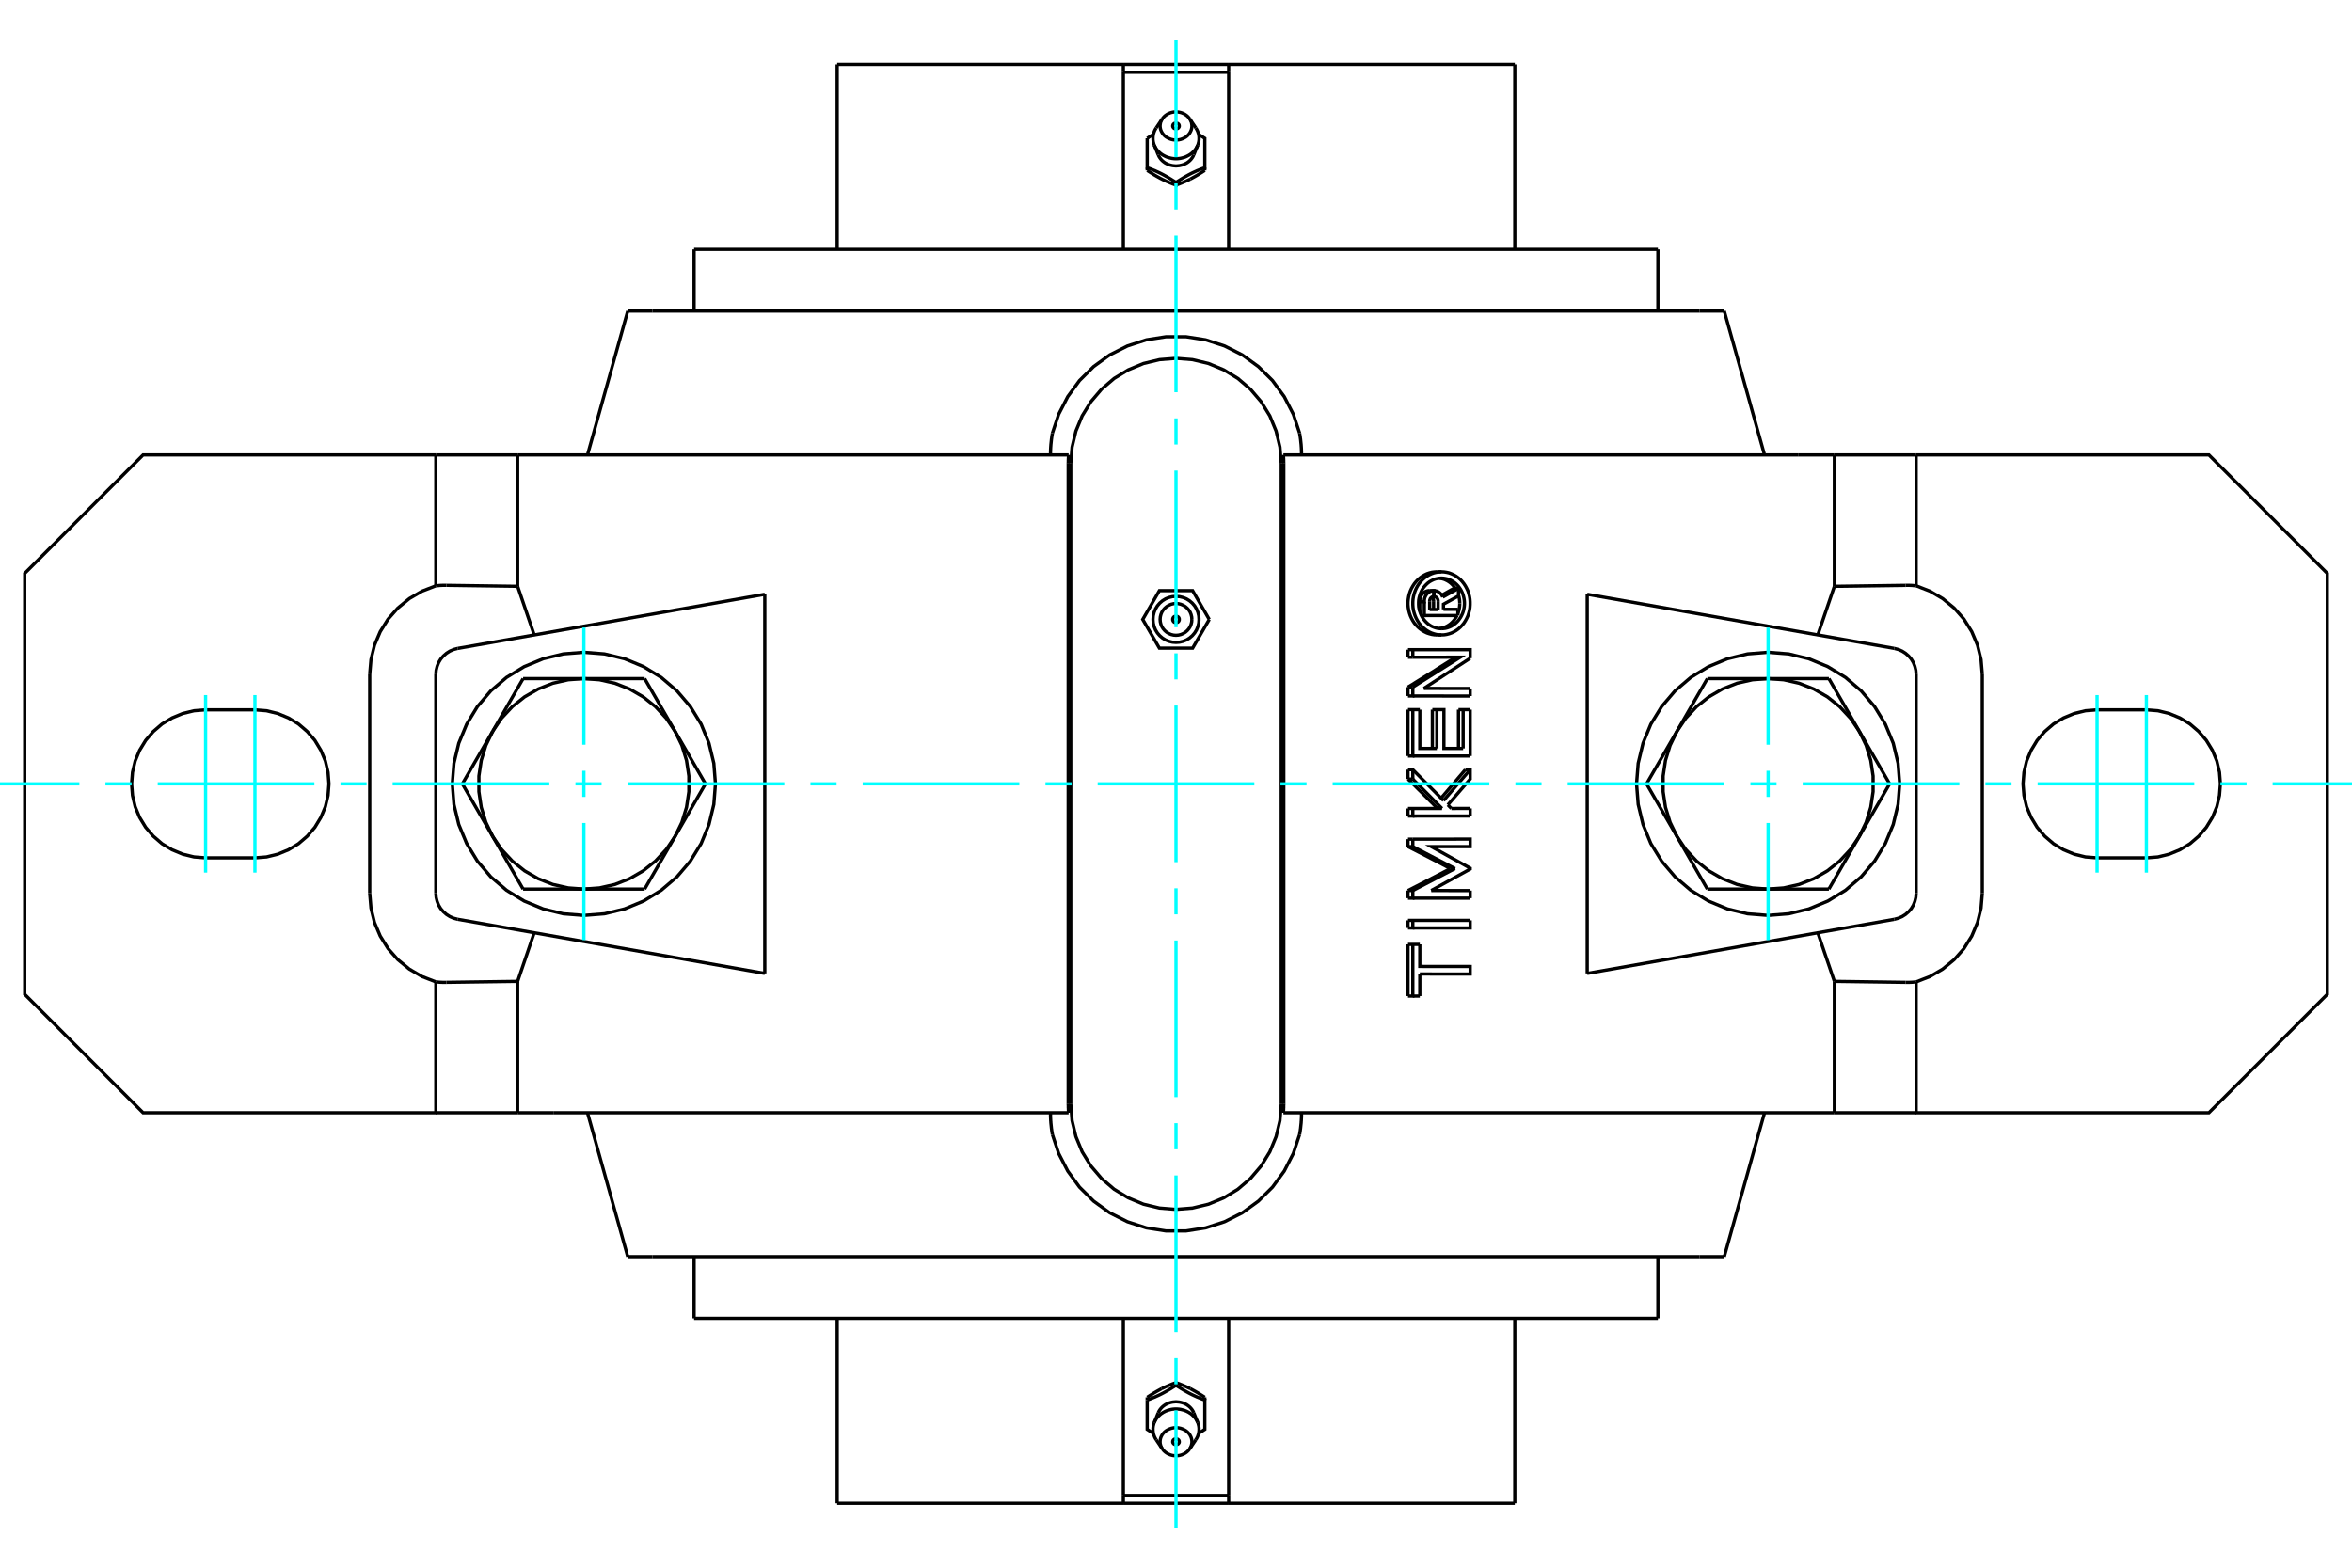 <?xml version="1.0" standalone="no"?>
<!DOCTYPE svg PUBLIC "-//W3C//DTD SVG 1.1//EN"
	"http://www.w3.org/Graphics/SVG/1.1/DTD/svg11.dtd">
<svg xmlns="http://www.w3.org/2000/svg" height="100%" width="100%" viewBox="0 0 36000 24000">
	<rect x="-1800" y="-1200" width="39600" height="26400" style="fill:#FFF"/>
	<g style="fill:none; fill-rule:evenodd" transform="matrix(1 0 0 1 0 0)">
		<g style="fill:none; stroke:#000; stroke-width:50; shape-rendering:geometricPrecision">
			<polyline points="19611,7097 19591,6845 19532,6599 19436,6366 19303,6150 19139,5958 18947,5794 18731,5662 18498,5565 18252,5506 18000,5486 17748,5506 17502,5565 17269,5662 17053,5794 16861,5958 16697,6150 16564,6366 16468,6599 16409,6845 16389,7097"/>
			<line x1="16389" y1="16903" x2="16389" y2="7097"/>
			<polyline points="16389,16903 16409,17155 16468,17401 16564,17634 16697,17850 16861,18042 17053,18206 17269,18338 17502,18435 17748,18494 18000,18514 18252,18494 18498,18435 18731,18338 18947,18206 19139,18042 19303,17850 19436,17634 19532,17401 19591,17155 19611,16903"/>
			<line x1="19611" y1="7097" x2="19611" y2="16903"/>
			<line x1="9988" y1="4762" x2="9608" y2="4762"/>
			<line x1="26012" y1="4762" x2="9988" y2="4762"/>
			<line x1="26392" y1="4762" x2="26012" y2="4762"/>
			<line x1="26012" y1="19238" x2="26392" y2="19238"/>
			<line x1="9988" y1="19238" x2="26012" y2="19238"/>
			<line x1="9608" y1="19238" x2="9988" y2="19238"/>
			<line x1="21883" y1="9331" x2="22012" y2="9331"/>
			<line x1="21883" y1="9205" x2="21883" y2="9331"/>
			<polyline points="21946,9133 21943,9133 21941,9133 21938,9133 21935,9134 21932,9135 21929,9135 21926,9136 21924,9138 21921,9139 21918,9140 21916,9142 21913,9143 21911,9145 21909,9147 21906,9149 21904,9151 21902,9153 21900,9155 21898,9158 21896,9160 21895,9163 21893,9166 21891,9168 21890,9171 21889,9174 21888,9177 21887,9180 21886,9183 21885,9186 21884,9189 21884,9192 21883,9195 21883,9199 21883,9202 21883,9205"/>
			<polyline points="21877,9042 21946,9042 21946,9133"/>
			<polyline points="21731,9213 21731,9206 21731,9198 21731,9191 21732,9184 21733,9176 21734,9169 21736,9162 21738,9154 21740,9147 21742,9140 21745,9133 21749,9126 21752,9120 21756,9114 21760,9107 21764,9102 21768,9096 21773,9091 21778,9086 21783,9081 21788,9076 21793,9072 21799,9067 21805,9064 21811,9060 21817,9057 21824,9054 21830,9051 21837,9049 21844,9047 21850,9045 21857,9044 21864,9043 21871,9042 21877,9042"/>
			<polyline points="21731,9213 21801,9213 21801,9205 21801,9198 21801,9191 21802,9183 21803,9176 21804,9168 21806,9161 21808,9154 21810,9147 21813,9140 21816,9133 21819,9127 21822,9120 21826,9114 21830,9108 21834,9102 21838,9096 21843,9091 21848,9085 21853,9080 21858,9076 21864,9071 21869,9067 21875,9063 21881,9060 21887,9057 21893,9054 21900,9051 21906,9049 21913,9047 21919,9045 21926,9044 21933,9043 21940,9042 21946,9042"/>
			<line x1="21731" y1="9361" x2="21731" y2="9213"/>
			<polyline points="21756,9423 21801,9423 21801,9213"/>
			<line x1="22315" y1="9423" x2="21801" y2="9423"/>
			<line x1="22315" y1="9328" x2="22315" y2="9423"/>
			<line x1="22094" y1="9328" x2="22315" y2="9328"/>
			<line x1="21943" y1="9331" x2="21943" y2="9203"/>
			<line x1="22012" y1="9331" x2="22012" y2="9203"/>
			<polyline points="21943,9203 21943,9201 21943,9199 21943,9197 21943,9195 21942,9193 21942,9191 21942,9189 21941,9187 21941,9185 21940,9183 21940,9181 21939,9179 21939,9177 21938,9176 21937,9174 21936,9172 21935,9170 21935,9168 21934,9166 21933,9165 21932,9163 21930,9161 21929,9160 21928,9158 21927,9156 21926,9155 21924,9154 21923,9152 21922,9151 21921,9150 21919,9148 21918,9147 21916,9146 21915,9145 21913,9143"/>
			<polyline points="22012,9203 22012,9200 22012,9197 22011,9194 22011,9191 22010,9188 22010,9185 22009,9182 22008,9179 22007,9176 22006,9173 22004,9170 22003,9167 22001,9165 22000,9162 21998,9160 21996,9157 21994,9155 21992,9153 21990,9150 21988,9148 21986,9147 21984,9145 21981,9143 21979,9141 21976,9140 21974,9139 21971,9137 21968,9136 21965,9135 21963,9135 21960,9134 21957,9133 21954,9133 21951,9133 21949,9133"/>
			<polyline points="21946,9133 21949,9133 21949,9042"/>
			<polyline points="21946,9042 21949,9042 21953,9042 21958,9043 21963,9043 21968,9044 21973,9045 21978,9046 21982,9047 21987,9048 21992,9050 21996,9052 22001,9053 22006,9055 22010,9058 22014,9060 22019,9063 22023,9065 22027,9068 22031,9071 22035,9074 22039,9078 22043,9081 22046,9084 22050,9088 22053,9092 22057,9096 22060,9100 22063,9104 22066,9108 22069,9113 22071,9117 22074,9122 22076,9127 22078,9131 22081,9136 22083,9141"/>
			<polyline points="22068,9111 22073,9108 22078,9105 22084,9102 22089,9100 22094,9097 22100,9094 22105,9091 22110,9088 22116,9085 22121,9082 22126,9079 22132,9076 22137,9073 22142,9070 22148,9067 22153,9064 22158,9061 22163,9058 22169,9055 22174,9052 22179,9049 22185,9046 22190,9043 22195,9040 22201,9037 22206,9034 22211,9031 22216,9028 22222,9026 22227,9023 22232,9020 22238,9017 22243,9014 22248,9011 22253,9008"/>
			<line x1="22083" y1="9141" x2="22324" y2="9008"/>
			<polyline points="22253,9008 22324,9008 22324,9123 22094,9250 22094,9328"/>
			<polyline points="21551,10864 21625,10864 21732,10864"/>
			<line x1="21551" y1="11574" x2="21551" y2="10864"/>
			<polyline points="21551,11574 21625,11574 21625,10864"/>
			<line x1="22503" y1="11574" x2="21625" y2="11574"/>
			<line x1="22503" y1="10864" x2="22503" y2="11574"/>
			<polyline points="22324,10864 22395,10864 22503,10864"/>
			<line x1="22324" y1="11458" x2="22324" y2="10864"/>
			<line x1="22395" y1="11458" x2="22395" y2="10864"/>
			<polyline points="21732,10864 21732,11458 21993,11458"/>
			<line x1="21924" y1="11458" x2="21924" y2="10864"/>
			<line x1="21993" y1="11458" x2="21993" y2="10864"/>
			<polyline points="21924,10864 21993,10864 22101,10864 22101,11458 22395,11458"/>
			<line x1="21551" y1="12961" x2="21551" y2="12847"/>
			<polyline points="21551,12961 21625,12961 21625,12847"/>
			<line x1="21551" y1="12847" x2="21625" y2="12847"/>
			<polyline points="22200,13297 22182,13288 22164,13278 22145,13269 22127,13259 22109,13249 22090,13240 22072,13230 22054,13220 22035,13211 22017,13201 21998,13192 21980,13182 21961,13172 21943,13163 21924,13153 21906,13144 21887,13134 21869,13124 21850,13115 21832,13105 21813,13096 21795,13086 21776,13076 21757,13067 21739,13057 21720,13048 21701,13038 21682,13028 21664,13019 21645,13009 21626,13000 21607,12990 21589,12980 21570,12971 21551,12961"/>
			<polyline points="22200,13297 22270,13297 21625,12961"/>
			<polyline points="21551,13633 21570,13624 21589,13614 21607,13605 21626,13595 21645,13585 21664,13576 21682,13566 21701,13557 21720,13547 21739,13537 21757,13528 21776,13518 21795,13509 21813,13499 21832,13489 21850,13480 21869,13470 21887,13461 21906,13451 21924,13441 21943,13432 21961,13422 21980,13413 21998,13403 22017,13393 22035,13384 22054,13374 22072,13365 22090,13355 22109,13345 22127,13336 22145,13326 22164,13317 22182,13307 22200,13297"/>
			<polyline points="21551,13633 21625,13633 22270,13297"/>
			<line x1="21551" y1="13750" x2="21551" y2="13633"/>
			<polyline points="21551,13750 21625,13750 21625,13633"/>
			<line x1="22503" y1="13750" x2="21625" y2="13750"/>
			<line x1="22503" y1="13634" x2="22503" y2="13750"/>
			<line x1="21907" y1="13633" x2="22503" y2="13634"/>
			<polyline points="21625,12847 22503,12846 22503,12961 21907,12961 22503,13291 22503,13304 21907,13633"/>
			<polyline points="21551,14458 21625,14458 21732,14458"/>
			<line x1="21551" y1="15249" x2="21551" y2="14458"/>
			<polyline points="21551,15249 21625,15249 21625,14458"/>
			<line x1="21732" y1="15249" x2="21625" y2="15249"/>
			<line x1="21732" y1="14911" x2="21732" y2="15249"/>
			<polyline points="21732,14458 21732,14795 22503,14796 22503,14912 21732,14911"/>
			<polyline points="21551,14090 21625,14090 22503,14090"/>
			<line x1="21551" y1="14206" x2="21551" y2="14090"/>
			<polyline points="21551,14206 21625,14206 21625,14090"/>
			<polyline points="22503,14090 22503,14206 21625,14206"/>
			<polyline points="21551,12377 21625,12377 22072,12377"/>
			<line x1="21551" y1="12493" x2="21551" y2="12377"/>
			<polyline points="21551,12493 21625,12493 21625,12377"/>
			<line x1="22503" y1="12492" x2="21625" y2="12493"/>
			<line x1="22503" y1="12376" x2="22503" y2="12492"/>
			<line x1="22215" y1="12377" x2="22503" y2="12376"/>
			<line x1="22161" y1="12322" x2="22215" y2="12377"/>
			<polyline points="22003,12377 21991,12364 21978,12351 21965,12338 21952,12325 21939,12312 21927,12299 21914,12287 21901,12274 21888,12261 21875,12248 21862,12235 21849,12222 21837,12209 21824,12196 21811,12184 21798,12171 21785,12158 21772,12145 21759,12132 21746,12119 21733,12106 21720,12094 21707,12081 21694,12068 21681,12055 21668,12042 21655,12029 21642,12016 21629,12004 21616,11991 21603,11978 21590,11965 21577,11952 21564,11939 21551,11927"/>
			<line x1="22072" y1="12377" x2="21625" y2="11927"/>
			<line x1="21551" y1="11927" x2="21625" y2="11927"/>
			<line x1="21551" y1="11927" x2="21551" y2="11783"/>
			<line x1="21625" y1="11927" x2="21625" y2="11783"/>
			<polyline points="21551,11783 21625,11783 22095,12256"/>
			<polyline points="22058,12218 22069,12206 22079,12194 22090,12181 22101,12169 22111,12156 22122,12144 22133,12131 22143,12119 22154,12106 22165,12094 22175,12081 22186,12069 22197,12056 22207,12044 22218,12031 22229,12019 22239,12007 22250,11994 22260,11982 22271,11969 22282,11957 22292,11944 22303,11932 22313,11919 22324,11907 22334,11894 22345,11882 22356,11869 22366,11857 22377,11845 22387,11832 22398,11820 22408,11807 22419,11795 22429,11782"/>
			<line x1="22095" y1="12256" x2="22503" y2="11782"/>
			<polyline points="22429,11782 22503,11782 22503,11926 22161,12322"/>
			<line x1="21551" y1="10655" x2="21551" y2="10519"/>
			<polyline points="21551,10655 21625,10655 21625,10519"/>
			<line x1="21551" y1="10519" x2="21625" y2="10519"/>
			<line x1="22503" y1="10656" x2="21625" y2="10655"/>
			<line x1="22503" y1="10540" x2="22503" y2="10656"/>
			<line x1="21794" y1="10539" x2="22503" y2="10540"/>
			<line x1="22503" y1="10077" x2="21794" y2="10539"/>
			<polyline points="21551,10519 21572,10506 21593,10493 21615,10480 21636,10467 21657,10453 21678,10440 21699,10427 21720,10414 21741,10401 21762,10388 21783,10375 21804,10362 21825,10349 21846,10336 21867,10323 21888,10310 21909,10297 21930,10284 21951,10271 21971,10258 21992,10244 22013,10231 22034,10218 22054,10205 22075,10192 22096,10179 22116,10166 22137,10153 22158,10140 22178,10127 22199,10114 22219,10101 22240,10088 22260,10075 22281,10062"/>
			<polyline points="21625,10519 22352,10061 21625,10062"/>
			<line x1="21551" y1="10062" x2="21625" y2="10062"/>
			<line x1="21551" y1="10062" x2="21551" y2="9946"/>
			<line x1="21625" y1="10062" x2="21625" y2="9946"/>
			<polyline points="21551,9946 21625,9946 22503,9946 22503,10077"/>
			<polyline points="22064,9720 22103,9719 22142,9713 22181,9703 22218,9690 22254,9673 22289,9652 22322,9628 22353,9601 22381,9571 22407,9539 22430,9503 22450,9466 22468,9427 22481,9386 22492,9345 22499,9302 22502,9259 22502,9215 22499,9172 22492,9130 22481,9088 22468,9047 22450,9008 22430,8971 22407,8936 22381,8903 22353,8873 22322,8846 22289,8822 22254,8802 22218,8785 22181,8771 22142,8762 22103,8756 22064,8754 22024,8756 21985,8762 21947,8771 21909,8785 21873,8802 21838,8822 21806,8846 21775,8873 21746,8903 21720,8936 21697,8971 21677,9008 21660,9047 21646,9088 21635,9130 21628,9172 21625,9215 21625,9259 21628,9302 21635,9345 21646,9386 21660,9427 21677,9466 21697,9503 21720,9539 21746,9571 21775,9601 21806,9628 21838,9652 21873,9673 21909,9690 21947,9703 21985,9713 22024,9719 22064,9720"/>
			<polyline points="21995,9720 21957,9719 21918,9713 21879,9703 21840,9690 21803,9672 21767,9651 21734,9627 21703,9600 21675,9571 21649,9540 21626,9505 21605,9467 21587,9427 21573,9386 21562,9343 21555,9301 21551,9258 21551,9216 21555,9174 21562,9131 21573,9088 21587,9047 21605,9007 21626,8970 21649,8935 21675,8903 21703,8874 21734,8847 21767,8823 21803,8802 21840,8784 21879,8771 21918,8761 21957,8756 21995,8754"/>
			<polyline points="22064,9624 22095,9622 22126,9618 22157,9610 22187,9599 22216,9586 22244,9569 22270,9550 22295,9528 22318,9504 22338,9478 22357,9450 22373,9420 22387,9389 22398,9357 22406,9323 22412,9289 22415,9254 22415,9220 22412,9185 22406,9151 22398,9118 22387,9085 22373,9054 22357,9024 22338,8996 22318,8970 22295,8946 22270,8924 22244,8905 22216,8889 22187,8875 22157,8864 22126,8857 22095,8852 22064,8850 22032,8852 22001,8857 21970,8864 21940,8875 21911,8889 21883,8905 21857,8924 21833,8946 21810,8970 21789,8996 21770,9024 21754,9054 21741,9085 21730,9118 21721,9151 21715,9185 21713,9220 21713,9254 21715,9289 21721,9323 21730,9357 21741,9389 21754,9420 21770,9450 21789,9478 21810,9504 21833,9528 21857,9550 21883,9569 21911,9586 21940,9599 21970,9610 22001,9618 22032,9622 22064,9624"/>
			<polyline points="22315,9391 22316,9386 22318,9382 22319,9378 22321,9374 22322,9369 22324,9365 22325,9361 22326,9356 22328,9352 22329,9347 22330,9343 22331,9339 22332,9334 22333,9330 22334,9325 22335,9321 22336,9317 22337,9312 22337,9308 22338,9303 22339,9299 22339,9294 22340,9290 22340,9285 22341,9281 22341,9277 22342,9272 22342,9268 22342,9263 22343,9259 22343,9255 22343,9250 22343,9246 22343,9241 22343,9237"/>
			<polyline points="22029,9622 22039,9621 22048,9619 22058,9618 22068,9615 22077,9613 22087,9610 22096,9607 22106,9604 22115,9600 22124,9597 22133,9592 22142,9588 22151,9583 22160,9578 22168,9573 22177,9567 22185,9562 22193,9556 22201,9550 22209,9543 22216,9536 22223,9530 22230,9523 22237,9516 22244,9508 22250,9501 22257,9493 22263,9485 22269,9477 22274,9468 22280,9460 22286,9451 22291,9442 22296,9433 22301,9423"/>
			<polyline points="22276,9008 22271,9000 22266,8993 22260,8986 22255,8979 22250,8973 22244,8966 22238,8960 22233,8954 22227,8948 22220,8942 22214,8936 22208,8930 22201,8925 22194,8919 22187,8914 22180,8909 22173,8904 22166,8900 22158,8895 22151,8891 22143,8887 22135,8883 22127,8879 22120,8876 22112,8872 22103,8869 22095,8867 22087,8864 22079,8862 22071,8860 22062,8858 22054,8856 22046,8855 22038,8853 22029,8852"/>
			<polyline points="22343,9237 22343,9234 22343,9230 22343,9226 22343,9223 22343,9219 22343,9216 22342,9212 22342,9208 22342,9205 22342,9201 22341,9197 22341,9194 22341,9190 22340,9186 22340,9183 22339,9179 22339,9175 22338,9172 22338,9168 22337,9164 22336,9161 22336,9157 22335,9153 22334,9150 22333,9146 22333,9142 22332,9139 22331,9135 22330,9132 22329,9128 22328,9124 22327,9121 22326,9117 22325,9114 22324,9110"/>
			<line x1="26133" y1="13611" x2="25668" y2="12806"/>
			<line x1="27063" y1="13611" x2="26133" y2="13611"/>
			<polyline points="25668,12806 25803,13005 25967,13181 26155,13331 26364,13452 26588,13540 26823,13593 27063,13611"/>
			<line x1="28458" y1="12806" x2="27993" y2="13611"/>
			<polyline points="27063,13611 27303,13593 27538,13540 27762,13452 27971,13331 28159,13181 28323,13005 28458,12806"/>
			<line x1="27993" y1="13611" x2="27063" y2="13611"/>
			<line x1="25202" y1="12000" x2="25668" y2="11194"/>
			<line x1="25668" y1="12806" x2="25202" y2="12000"/>
			<polyline points="25668,11194 25563,11411 25492,11641 25456,11880 25456,12120 25492,12359 25563,12589 25668,12806"/>
			<line x1="26133" y1="10389" x2="27063" y2="10389"/>
			<line x1="25668" y1="11194" x2="26133" y2="10389"/>
			<polyline points="27063,10389 26823,10407 26588,10460 26364,10548 26155,10669 25967,10819 25803,10995 25668,11194"/>
			<line x1="28458" y1="11194" x2="28923" y2="12000"/>
			<polyline points="28458,12806 28563,12589 28634,12359 28670,12120 28670,11880 28634,11641 28563,11411 28458,11194"/>
			<line x1="28923" y1="12000" x2="28458" y2="12806"/>
			<line x1="27063" y1="10389" x2="27993" y2="10389"/>
			<polyline points="28458,11194 28323,10995 28159,10819 27971,10669 27762,10548 27538,10460 27303,10407 27063,10389"/>
			<line x1="27993" y1="10389" x2="28458" y2="11194"/>
			<line x1="9867" y1="10389" x2="10332" y2="11194"/>
			<line x1="8937" y1="10389" x2="9867" y2="10389"/>
			<polyline points="10332,11194 10197,10995 10033,10819 9845,10669 9636,10548 9412,10460 9177,10407 8937,10389"/>
			<line x1="7542" y1="11194" x2="8007" y2="10389"/>
			<polyline points="8937,10389 8697,10407 8462,10460 8238,10548 8029,10669 7841,10819 7677,10995 7542,11194"/>
			<line x1="8007" y1="10389" x2="8937" y2="10389"/>
			<line x1="10798" y1="12000" x2="10332" y2="12806"/>
			<line x1="10332" y1="11194" x2="10798" y2="12000"/>
			<polyline points="10332,12806 10437,12589 10508,12359 10544,12120 10544,11880 10508,11641 10437,11411 10332,11194"/>
			<line x1="9867" y1="13611" x2="8937" y2="13611"/>
			<line x1="10332" y1="12806" x2="9867" y2="13611"/>
			<polyline points="8937,13611 9177,13593 9412,13540 9636,13452 9845,13331 10033,13181 10197,13005 10332,12806"/>
			<line x1="7542" y1="12806" x2="7077" y2="12000"/>
			<polyline points="7542,11194 7437,11411 7366,11641 7330,11880 7330,12120 7366,12359 7437,12589 7542,12806"/>
			<line x1="7077" y1="12000" x2="7542" y2="11194"/>
			<line x1="8937" y1="13611" x2="8007" y2="13611"/>
			<polyline points="7542,12806 7677,13005 7841,13181 8029,13331 8238,13452 8462,13540 8697,13593 8937,13611"/>
			<line x1="8007" y1="13611" x2="7542" y2="12806"/>
			<polyline points="29077,12000 29052,11685 28978,11378 28857,11086 28692,10816 28487,10576 28247,10371 27977,10206 27685,10085 27378,10011 27063,9986 26748,10011 26441,10085 26149,10206 25879,10371 25639,10576 25434,10816 25268,11086 25148,11378 25074,11685 25049,12000 25074,12315 25148,12622 25268,12914 25434,13184 25639,13424 25879,13629 26149,13794 26441,13915 26748,13989 27063,14014 27378,13989 27685,13915 27977,13794 28247,13629 28487,13424 28692,13184 28857,12914 28978,12622 29052,12315 29077,12000"/>
			<polyline points="10951,12000 10926,11685 10852,11378 10732,11086 10566,10816 10361,10576 10121,10371 9851,10206 9559,10085 9252,10011 8937,9986 8622,10011 8315,10085 8023,10206 7753,10371 7513,10576 7308,10816 7143,11086 7022,11378 6948,11685 6923,12000 6948,12315 7022,12622 7143,12914 7308,13184 7513,13424 7753,13629 8023,13794 8315,13915 8622,13989 8937,14014 9252,13989 9559,13915 9851,13794 10121,13629 10361,13424 10566,13184 10732,12914 10852,12622 10926,12315 10951,12000"/>
			<polyline points="6834,8961 6829,8961 6824,8961 6820,8961 6815,8961 6811,8961 6806,8961 6801,8961 6797,8961 6792,8961 6787,8961 6783,8961 6778,8961 6773,8961 6769,8961 6764,8962 6759,8962 6755,8962 6750,8962 6745,8962 6741,8963 6736,8963 6732,8963 6727,8963 6722,8964 6718,8964 6713,8964 6708,8965 6704,8965 6699,8965 6694,8966 6690,8966 6685,8967 6681,8967 6676,8967 6671,8968"/>
			<line x1="7923" y1="8976" x2="6834" y2="8961"/>
			<line x1="7923" y1="6965" x2="7923" y2="8976"/>
			<line x1="7923" y1="6965" x2="6671" y2="6965"/>
			<line x1="6671" y1="8968" x2="6671" y2="6965"/>
			<polyline points="29329,8968 29324,8967 29319,8967 29315,8967 29310,8966 29306,8966 29301,8965 29296,8965 29292,8965 29287,8964 29282,8964 29278,8964 29273,8963 29268,8963 29264,8963 29259,8963 29255,8962 29250,8962 29245,8962 29241,8962 29236,8962 29231,8961 29227,8961 29222,8961 29217,8961 29213,8961 29208,8961 29203,8961 29199,8961 29194,8961 29189,8961 29185,8961 29180,8961 29176,8961 29171,8961 29166,8961"/>
			<line x1="29329" y1="6965" x2="29329" y2="8968"/>
			<line x1="29329" y1="6965" x2="28077" y2="6965"/>
			<line x1="28077" y1="8976" x2="28077" y2="6965"/>
			<line x1="29166" y1="8961" x2="28077" y2="8976"/>
			<line x1="3902" y1="13133" x2="3147" y2="13133"/>
			<polyline points="3147,10867 2970,10881 2797,10923 2633,10991 2481,11083 2346,11199 2230,11334 2137,11486 2069,11650 2028,11823 2014,12000 2028,12177 2069,12350 2137,12514 2230,12666 2346,12801 2481,12917 2633,13009 2797,13077 2970,13119 3147,13133"/>
			<line x1="3147" y1="10867" x2="3902" y2="10867"/>
			<polyline points="3902,13133 4079,13119 4252,13077 4416,13009 4568,12917 4703,12801 4819,12666 4911,12514 4980,12350 5021,12177 5035,12000 5021,11823 4980,11650 4911,11486 4819,11334 4703,11199 4568,11083 4416,10991 4252,10923 4079,10881 3902,10867"/>
			<polyline points="6671,6965 2190,6965 378,8778 378,15222 2190,17035 6671,17035 6671,15032"/>
			<polyline points="5659,13676 5678,13902 5732,14122 5820,14330 5940,14522 6090,14692 6265,14836 6460,14950 6671,15032"/>
			<line x1="5659" y1="10324" x2="5659" y2="13676"/>
			<polyline points="6671,8968 6460,9050 6265,9164 6090,9308 5940,9478 5820,9670 5732,9878 5678,10098 5659,10324"/>
			<polyline points="30341,10324 30322,10098 30268,9878 30180,9670 30060,9478 29910,9308 29735,9164 29540,9050 29329,8968"/>
			<line x1="30341" y1="13676" x2="30341" y2="10324"/>
			<polyline points="29329,15032 29540,14950 29735,14836 29910,14692 30060,14522 30180,14330 30268,14122 30322,13902 30341,13676"/>
			<polyline points="29329,15032 29329,17035 33810,17035 35622,15222 35622,8778 33810,6965 29329,6965"/>
			<line x1="32853" y1="13133" x2="32098" y2="13133"/>
			<polyline points="32098,10867 31921,10881 31748,10923 31584,10991 31432,11083 31297,11199 31181,11334 31089,11486 31020,11650 30979,11823 30965,12000 30979,12177 31020,12350 31089,12514 31181,12666 31297,12801 31432,12917 31584,13009 31748,13077 31921,13119 32098,13133"/>
			<line x1="32098" y1="10867" x2="32853" y2="10867"/>
			<polyline points="32853,13133 33030,13119 33203,13077 33367,13009 33519,12917 33654,12801 33770,12666 33863,12514 33931,12350 33972,12177 33986,12000 33972,11823 33931,11650 33863,11486 33770,11334 33654,11199 33519,11083 33367,10991 33203,10923 33030,10881 32853,10867"/>
			<line x1="28077" y1="8976" x2="27823" y2="9721"/>
			<line x1="27530" y1="6965" x2="28077" y2="6965"/>
			<line x1="19644" y1="6965" x2="27530" y2="6965"/>
			<polyline points="7923,6965 8470,6965 16356,6965"/>
			<polyline points="29166,15039 29171,15039 29176,15039 29180,15039 29185,15039 29189,15039 29194,15039 29199,15039 29203,15039 29208,15039 29213,15039 29217,15039 29222,15039 29227,15039 29231,15039 29236,15038 29241,15038 29245,15038 29250,15038 29255,15038 29259,15037 29264,15037 29268,15037 29273,15037 29278,15036 29282,15036 29287,15036 29292,15035 29296,15035 29301,15035 29306,15034 29310,15034 29315,15033 29319,15033 29324,15033 29329,15032"/>
			<line x1="28077" y1="15024" x2="29166" y2="15039"/>
			<line x1="28077" y1="17035" x2="28077" y2="15024"/>
			<line x1="28077" y1="17035" x2="29329" y2="17035"/>
			<polyline points="6671,15032 6676,15033 6681,15033 6685,15033 6690,15034 6694,15034 6699,15035 6704,15035 6708,15035 6713,15036 6718,15036 6722,15036 6727,15037 6732,15037 6736,15037 6741,15037 6745,15038 6750,15038 6755,15038 6759,15038 6764,15038 6769,15039 6773,15039 6778,15039 6783,15039 6787,15039 6792,15039 6797,15039 6801,15039 6806,15039 6811,15039 6815,15039 6820,15039 6824,15039 6829,15039 6834,15039"/>
			<line x1="6671" y1="17035" x2="7923" y2="17035"/>
			<line x1="7923" y1="15024" x2="7923" y2="17035"/>
			<polyline points="6834,15039 7923,15024 8177,14279"/>
			<line x1="8470" y1="17035" x2="7923" y2="17035"/>
			<line x1="16356" y1="17035" x2="8470" y2="17035"/>
			<polyline points="28077,17035 27530,17035 19644,17035"/>
			<line x1="19650" y1="7097" x2="19650" y2="16903"/>
			<polyline points="19892,6631 19796,6342 19657,6072 19477,5826 19261,5612 19014,5433 18743,5296 18453,5202 18152,5155 17848,5155 17547,5202 17257,5296 16986,5433 16739,5612 16523,5826 16343,6072 16204,6342 16108,6631"/>
			<polyline points="16108,17369 16204,17658 16343,17928 16523,18174 16739,18388 16986,18567 17257,18704 17547,18798 17848,18845 18152,18845 18453,18798 18743,18704 19014,18567 19261,18388 19477,18174 19657,17928 19796,17658 19892,17369"/>
			<line x1="16350" y1="16903" x2="16350" y2="7097"/>
			<polyline points="16108,17369 16106,17359 16105,17349 16103,17339 16101,17329 16100,17320 16098,17310 16097,17300 16096,17291 16094,17281 16093,17271 16092,17262 16091,17252 16090,17242 16089,17233 16088,17223 16087,17214 16086,17204 16085,17195 16084,17185 16084,17176 16083,17167 16082,17157 16082,17148 16081,17139 16081,17129 16080,17120 16080,17111 16080,17101 16079,17092 16079,17082 16079,17073 16079,17063 16079,17054 16079,17044 16079,17035"/>
			<polyline points="19921,17035 19921,17045 19921,17054 19921,17064 19921,17073 19921,17082 19921,17092 19920,17101 19920,17111 19920,17120 19919,17129 19919,17139 19918,17148 19918,17157 19917,17167 19916,17176 19916,17186 19915,17195 19914,17204 19913,17214 19912,17223 19911,17233 19910,17242 19909,17252 19908,17262 19907,17271 19906,17281 19904,17291 19903,17300 19902,17310 19900,17320 19899,17329 19897,17339 19895,17349 19894,17359 19892,17369"/>
			<polyline points="19650,16903 19650,16907 19650,16910 19650,16914 19650,16918 19649,16922 19649,16925 19649,16929 19649,16933 19649,16937 19649,16940 19649,16944 19649,16948 19649,16952 19649,16955 19649,16959 19648,16963 19648,16967 19648,16970 19648,16974 19648,16978 19648,16982 19647,16986 19647,16989 19647,16993 19647,16997 19647,17001 19646,17005 19646,17008 19646,17012 19646,17016 19645,17020 19645,17024 19645,17027 19644,17031 19644,17035"/>
			<polyline points="16356,17035 16356,17031 16355,17027 16355,17024 16355,17020 16354,17016 16354,17012 16354,17008 16354,17005 16353,17001 16353,16997 16353,16993 16353,16989 16353,16986 16352,16982 16352,16978 16352,16974 16352,16970 16352,16967 16352,16963 16351,16959 16351,16955 16351,16952 16351,16948 16351,16944 16351,16940 16351,16937 16351,16933 16351,16929 16351,16925 16351,16922 16350,16918 16350,16914 16350,16910 16350,16907 16350,16903"/>
			<polyline points="16350,7097 16350,7093 16350,7090 16350,7086 16350,7082 16351,7078 16351,7075 16351,7071 16351,7067 16351,7063 16351,7060 16351,7056 16351,7052 16351,7048 16351,7045 16351,7041 16352,7037 16352,7033 16352,7030 16352,7026 16352,7022 16352,7018 16353,7014 16353,7011 16353,7007 16353,7003 16353,6999 16354,6995 16354,6992 16354,6988 16354,6984 16355,6980 16355,6976 16355,6973 16356,6969 16356,6965"/>
			<polyline points="19644,6965 19644,6969 19645,6973 19645,6976 19645,6980 19646,6984 19646,6988 19646,6992 19646,6995 19647,6999 19647,7003 19647,7007 19647,7011 19647,7014 19648,7018 19648,7022 19648,7026 19648,7030 19648,7033 19648,7037 19649,7041 19649,7045 19649,7048 19649,7052 19649,7056 19649,7060 19649,7063 19649,7067 19649,7071 19649,7075 19649,7078 19650,7082 19650,7086 19650,7090 19650,7093 19650,7097"/>
			<polyline points="19892,6631 19894,6641 19895,6651 19897,6661 19899,6671 19900,6680 19902,6690 19903,6700 19904,6709 19906,6719 19907,6729 19908,6738 19909,6748 19910,6758 19911,6767 19912,6777 19913,6786 19914,6796 19915,6805 19916,6814 19916,6824 19917,6833 19918,6843 19918,6852 19919,6861 19919,6871 19920,6880 19920,6889 19920,6899 19921,6908 19921,6918 19921,6927 19921,6936 19921,6946 19921,6955 19921,6965"/>
			<polyline points="16079,6965 16079,6955 16079,6946 16079,6936 16079,6927 16079,6918 16079,6908 16080,6899 16080,6889 16080,6880 16081,6871 16081,6861 16082,6852 16082,6843 16083,6833 16084,6824 16084,6814 16085,6805 16086,6796 16087,6786 16088,6777 16089,6767 16090,6758 16091,6748 16092,6738 16093,6729 16094,6719 16096,6709 16097,6700 16098,6690 16100,6680 16101,6671 16103,6661 16105,6651 16106,6641 16108,6631"/>
			<line x1="24294" y1="9098" x2="24294" y2="14902"/>
			<line x1="11706" y1="14902" x2="11706" y2="9098"/>
			<line x1="8992" y1="6965" x2="9608" y2="4762"/>
			<line x1="27008" y1="17035" x2="26392" y2="19238"/>
			<line x1="27008" y1="6965" x2="26392" y2="4762"/>
			<line x1="8992" y1="17035" x2="9608" y2="19238"/>
			<line x1="8177" y1="9721" x2="7923" y2="8976"/>
			<line x1="28996" y1="14073" x2="24294" y2="14902"/>
			<polyline points="28996,14073 29056,14057 29114,14032 29166,13999 29213,13958 29254,13910 29286,13857 29309,13799 29324,13738 29329,13676"/>
			<line x1="29329" y1="10324" x2="29329" y2="13676"/>
			<polyline points="29329,10324 29324,10262 29309,10201 29286,10143 29254,10090 29213,10042 29166,10001 29114,9968 29056,9943 28996,9927"/>
			<line x1="24294" y1="9098" x2="28996" y2="9927"/>
			<line x1="7004" y1="9927" x2="11706" y2="9098"/>
			<polyline points="7004,9927 6944,9943 6886,9968 6834,10001 6787,10042 6746,10090 6714,10143 6691,10201 6676,10262 6671,10324"/>
			<line x1="6671" y1="13676" x2="6671" y2="10324"/>
			<polyline points="6671,13676 6676,13738 6691,13799 6714,13857 6746,13910 6787,13958 6834,13999 6886,14032 6944,14057 7004,14073"/>
			<line x1="11706" y1="14902" x2="7004" y2="14073"/>
			<line x1="27823" y1="14279" x2="28077" y2="15024"/>
			<line x1="25376" y1="20182" x2="10624" y2="20182"/>
			<polyline points="18000,1973 17991,1972 17982,1970 17974,1966 17967,1962 17961,1956 17956,1949 17952,1942 17950,1934 17950,1926 17951,1918 17954,1911 17958,1903 17964,1897 17970,1892 17978,1888 17987,1885 17995,1884 18005,1884 18013,1885 18022,1888 18030,1892 18036,1897 18042,1903 18046,1911 18049,1918 18050,1926 18050,1934 18048,1942 18044,1949 18039,1956 18033,1962 18026,1966 18018,1970 18009,1972 18000,1973"/>
			<polyline points="17654,2057 17652,2058 17649,2060 17647,2061 17644,2063 17642,2065 17639,2066 17636,2068 17634,2069 17631,2071 17628,2073 17626,2074 17623,2076 17621,2078 17618,2079 17615,2081 17613,2083 17610,2084 17607,2086 17604,2088 17602,2090 17599,2091 17596,2093 17594,2095 17591,2097 17588,2098 17585,2100 17582,2102 17580,2104 17577,2106 17574,2108 17571,2110 17568,2111 17565,2113 17562,2115 17559,2117"/>
			<polyline points="17727,2370 17735,2386 17744,2403 17754,2418 17765,2433 17777,2447 17791,2461 17805,2473 17821,2485 17837,2496 17855,2505 17872,2514 17891,2521 17910,2527 17930,2532 17949,2536 17970,2538 17990,2540 18010,2540 18030,2538 18051,2536 18070,2532 18090,2527 18109,2521 18128,2514 18145,2505 18163,2496 18179,2485 18195,2473 18209,2461 18223,2447 18235,2433 18246,2418 18256,2403 18265,2386 18273,2370"/>
			<polyline points="17559,2117 17559,2568 17574,2573 17588,2578 17602,2583 17615,2588 17628,2593 17641,2599 17654,2604 17666,2609 17679,2614 17691,2620 17703,2625 17715,2631 17727,2636 17739,2642 17750,2647 17762,2653 17774,2659 17786,2665 17797,2671 17809,2677 17821,2684 17833,2690 17844,2697 17856,2703 17869,2710 17881,2718 17893,2725 17906,2733 17918,2740 17931,2748 17944,2757 17958,2765 17972,2774 17986,2783 18000,2793 18014,2783 18028,2774 18042,2765 18056,2757 18069,2748 18082,2740 18094,2733 18107,2725 18119,2718 18131,2710 18144,2703 18156,2697 18167,2690 18179,2684 18191,2677 18203,2671 18214,2665 18226,2659 18238,2653 18250,2647 18261,2642 18273,2636 18285,2631 18297,2625 18309,2620 18321,2614 18334,2609 18346,2604 18359,2599 18372,2593 18385,2588 18398,2583 18412,2578 18426,2573 18441,2568 18441,2117 18438,2115 18435,2113 18432,2111 18429,2110 18426,2108 18423,2106 18420,2104 18418,2102 18415,2100 18412,2098 18409,2097 18406,2095 18404,2093 18401,2091 18398,2090 18396,2088 18393,2086 18390,2084 18387,2083 18385,2081 18382,2079 18379,2078 18377,2076 18374,2074 18372,2073 18369,2071 18366,2069 18364,2068 18361,2066 18358,2065 18356,2063 18353,2061 18351,2060 18348,2058 18346,2057"/>
			<line x1="18441" y1="2568" x2="18441" y2="2609"/>
			<polyline points="18220,2740 18214,2743 18209,2746 18203,2749 18197,2752 18191,2754 18185,2757 18179,2760 18173,2763 18167,2766 18162,2769 18156,2771 18150,2774 18144,2777 18138,2779 18131,2782 18125,2785 18119,2787 18113,2790 18107,2793 18101,2795 18094,2798 18088,2801 18082,2803 18075,2806 18069,2808 18062,2811 18056,2814 18049,2816 18042,2819 18035,2821 18028,2824 18021,2826 18014,2829 18007,2832 18000,2834"/>
			<polyline points="18441,2609 18433,2614 18426,2619 18419,2623 18412,2628 18405,2632 18398,2637 18392,2641 18385,2645 18378,2649 18372,2653 18365,2657 18359,2661 18353,2665 18346,2669 18340,2673 18334,2677 18327,2681 18321,2684 18315,2688 18309,2691 18303,2695 18297,2698 18291,2702 18285,2705 18279,2708 18273,2712 18267,2715 18261,2718 18255,2721 18250,2725 18244,2728 18238,2731 18232,2734 18226,2737 18220,2740"/>
			<polyline points="18000,2793 18000,2834 17993,2832 17986,2829 17979,2826 17972,2824 17965,2821 17958,2819 17951,2816 17944,2814 17938,2811 17931,2808 17925,2806 17918,2803 17912,2801 17906,2798 17899,2795 17893,2793 17887,2790 17881,2787 17875,2785 17869,2782 17862,2779 17856,2777 17850,2774 17844,2771 17838,2769 17833,2766 17827,2763 17821,2760 17815,2757 17809,2754 17803,2752 17797,2749 17791,2746 17786,2743 17780,2740 17774,2737 17768,2734 17762,2731 17756,2728 17750,2725 17745,2721 17739,2718 17733,2715 17727,2712 17721,2708 17715,2705 17709,2702 17703,2698 17697,2695 17691,2691 17685,2688 17679,2684 17673,2681 17666,2677 17660,2673 17654,2669 17647,2665 17641,2661 17635,2657 17628,2653 17622,2649 17615,2645 17608,2641 17602,2637 17595,2632 17588,2628 17581,2623 17574,2619 17567,2614 17559,2609"/>
			<line x1="17559" y1="2568" x2="17559" y2="2609"/>
			<polyline points="18332,2222 18335,2215 18338,2208 18340,2200 18342,2192 18344,2185 18346,2177 18348,2169 18349,2162 18350,2154 18351,2146 18352,2138 18352,2130 18352,2122 18352,2115 18352,2107 18352,2099 18351,2091 18350,2083 18349,2076 18348,2068 18346,2060 18345,2052 18343,2045 18340,2037 18338,2030 18335,2022 18333,2015 18330,2007 18326,2000 18323,1993 18319,1985 18315,1978 18311,1971 18307,1965 18303,1958"/>
			<polyline points="17668,2222 17677,2243 17688,2263 17700,2282 17714,2300 17729,2317 17745,2333 17763,2349 17782,2363 17802,2376 17823,2387 17845,2398 17867,2407 17891,2414 17914,2420 17938,2425 17963,2428 17988,2430 18012,2430 18037,2428 18062,2425 18086,2420 18109,2414 18133,2407 18155,2398 18177,2387 18198,2376 18218,2363 18237,2349 18255,2333 18271,2317 18286,2300 18300,2282 18312,2263 18323,2243 18332,2222"/>
			<polyline points="17697,1958 17692,1965 17688,1972 17684,1979 17680,1986 17677,1993 17673,2000 17670,2008 17667,2015 17664,2023 17662,2030 17659,2038 17657,2045 17655,2053 17654,2060 17652,2068 17651,2076 17650,2084 17649,2091 17648,2099 17648,2107 17648,2115 17648,2123 17648,2131 17648,2138 17649,2146 17650,2154 17651,2162 17652,2169 17654,2177 17656,2185 17658,2192 17660,2200 17662,2208 17665,2215 17668,2222"/>
			<polyline points="18209,1818 18205,1812 18201,1807 18197,1802 18193,1797 18188,1792 18184,1787 18179,1782 18174,1778 18169,1773 18164,1769 18158,1765 18153,1761 18147,1757 18141,1753 18135,1749 18129,1746 18123,1742 18117,1739 18111,1736 18104,1734 18098,1731 18091,1728 18084,1726 18078,1724 18071,1722 18064,1720 18057,1719 18050,1717 18043,1716 18036,1715 18029,1714 18022,1714 18014,1713 18007,1713 18000,1713"/>
			<polyline points="17791,1818 17778,1841 17767,1865 17761,1890 17757,1916 17757,1942 17761,1968 17768,1993 17779,2017 17792,2040 17809,2061 17828,2081 17850,2098 17875,2112 17900,2124 17928,2134 17956,2140 17985,2143 18015,2143 18044,2140 18072,2134 18100,2124 18125,2112 18150,2098 18172,2081 18191,2061 18208,2040 18221,2017 18232,1993 18239,1968 18243,1942 18243,1916 18239,1890 18233,1865 18222,1841 18209,1818"/>
			<polyline points="18000,1713 17993,1713 17986,1713 17978,1714 17971,1714 17964,1715 17957,1716 17950,1717 17943,1719 17936,1720 17929,1722 17922,1724 17916,1726 17909,1728 17902,1731 17896,1734 17889,1736 17883,1739 17877,1742 17871,1746 17865,1749 17859,1753 17853,1757 17847,1761 17842,1765 17836,1769 17831,1773 17826,1778 17821,1782 17816,1787 17812,1792 17807,1797 17803,1802 17799,1807 17795,1812 17791,1818"/>
			<polyline points="18000,22117 17991,22116 17982,22114 17974,22110 17967,22106 17961,22100 17956,22093 17952,22086 17950,22078 17950,22070 17951,22062 17954,22054 17958,22047 17964,22041 17970,22036 17978,22032 17987,22029 17995,22028 18005,22028 18013,22029 18022,22032 18030,22036 18036,22041 18042,22047 18046,22054 18049,22062 18050,22070 18050,22078 18048,22086 18044,22093 18039,22100 18033,22106 18026,22110 18018,22114 18009,22116 18000,22117"/>
			<polyline points="17780,21260 17786,21257 17791,21254 17797,21251 17803,21248 17809,21246 17815,21243 17821,21240 17827,21237 17833,21234 17838,21231 17844,21229 17850,21226 17856,21223 17862,21221 17869,21218 17875,21215 17881,21213 17887,21210 17893,21207 17899,21205 17906,21202 17912,21199 17918,21197 17925,21194 17931,21192 17938,21189 17944,21186 17951,21184 17958,21181 17965,21179 17972,21176 17979,21174 17986,21171 17993,21168 18000,21166"/>
			<polyline points="17559,21391 17567,21386 17574,21381 17581,21377 17588,21372 17595,21368 17602,21363 17608,21359 17615,21355 17622,21351 17628,21347 17635,21343 17641,21339 17647,21335 17654,21331 17660,21327 17666,21323 17673,21319 17679,21316 17685,21312 17691,21309 17697,21305 17703,21302 17709,21298 17715,21295 17721,21292 17727,21288 17733,21285 17739,21282 17745,21279 17750,21275 17756,21272 17762,21269 17768,21266 17774,21263 17780,21260"/>
			<line x1="17559" y1="21391" x2="17559" y2="21432"/>
			<polyline points="18000,21207 17986,21217 17972,21226 17958,21235 17944,21243 17931,21252 17918,21260 17906,21267 17893,21275 17881,21282 17869,21290 17856,21297 17844,21303 17833,21310 17821,21316 17809,21323 17797,21329 17786,21335 17774,21341 17762,21347 17750,21353 17739,21358 17727,21364 17715,21369 17703,21375 17691,21380 17679,21386 17666,21391 17654,21396 17641,21401 17628,21407 17615,21412 17602,21417 17588,21422 17574,21427 17559,21432"/>
			<line x1="18000" y1="21207" x2="18000" y2="21166"/>
			<polyline points="18273,21630 18269,21622 18265,21614 18261,21605 18256,21597 18252,21590 18246,21582 18241,21574 18235,21567 18229,21560 18223,21553 18216,21546 18209,21539 18202,21533 18195,21527 18187,21521 18179,21515 18171,21510 18163,21504 18154,21499 18145,21495 18137,21490 18128,21486 18118,21482 18109,21479 18100,21476 18090,21473 18080,21470 18070,21468 18061,21466 18051,21464 18041,21463 18030,21462 18020,21461 18010,21460 18000,21460 17990,21460 17980,21461 17970,21462 17959,21463 17949,21464 17939,21466 17930,21468 17920,21470 17910,21473 17900,21476 17891,21479 17882,21482 17872,21486 17863,21490 17855,21495 17846,21499 17837,21504 17829,21510 17821,21515 17813,21521 17805,21527 17798,21533 17791,21539 17784,21546 17777,21553 17771,21560 17765,21567 17759,21574 17754,21582 17748,21590 17744,21597 17739,21605 17735,21614 17731,21622 17727,21630"/>
			<polyline points="17559,21432 17559,21883 17562,21885 17565,21887 17568,21889 17571,21890 17574,21892 17577,21894 17580,21896 17582,21898 17585,21900 17588,21902 17591,21903 17594,21905 17596,21907 17599,21909 17602,21910 17604,21912 17607,21914 17610,21916 17613,21917 17615,21919 17618,21921 17621,21922 17623,21924 17626,21926 17628,21927 17631,21929 17634,21931 17636,21932 17639,21934 17642,21935 17644,21937 17647,21939 17649,21940 17652,21942 17654,21943"/>
			<polyline points="18346,21943 18348,21942 18351,21940 18353,21939 18356,21937 18358,21935 18361,21934 18364,21932 18366,21931 18369,21929 18372,21927 18374,21926 18377,21924 18379,21922 18382,21921 18385,21919 18387,21917 18390,21916 18393,21914 18396,21912 18398,21910 18401,21909 18404,21907 18406,21905 18409,21903 18412,21902 18415,21900 18418,21898 18420,21896 18423,21894 18426,21892 18429,21890 18432,21889 18435,21887 18438,21885 18441,21883 18441,21432 18426,21427 18412,21422 18398,21417 18385,21412 18372,21407 18359,21401 18346,21396 18334,21391 18321,21386 18309,21380 18297,21375 18285,21369 18273,21364 18261,21358 18250,21353 18238,21347 18226,21341 18214,21335 18203,21329 18191,21323 18179,21316 18167,21310 18156,21303 18144,21297 18131,21290 18119,21282 18107,21275 18094,21267 18082,21260 18069,21252 18056,21243 18042,21235 18028,21226 18014,21217 18000,21207"/>
			<polyline points="18220,21260 18226,21263 18232,21266 18238,21269 18244,21272 18250,21275 18255,21279 18261,21282 18267,21285 18273,21288 18279,21292 18285,21295 18291,21298 18297,21302 18303,21305 18309,21309 18315,21312 18321,21316 18327,21319 18334,21323 18340,21327 18346,21331 18353,21335 18359,21339 18365,21343 18372,21347 18378,21351 18385,21355 18392,21359 18398,21363 18405,21368 18412,21372 18419,21377 18426,21381 18433,21386 18441,21391"/>
			<polyline points="18000,21166 18007,21168 18014,21171 18021,21174 18028,21176 18035,21179 18042,21181 18049,21184 18056,21186 18062,21189 18069,21192 18075,21194 18082,21197 18088,21199 18094,21202 18101,21205 18107,21207 18113,21210 18119,21213 18125,21215 18131,21218 18138,21221 18144,21223 18150,21226 18156,21229 18162,21231 18167,21234 18173,21237 18179,21240 18185,21243 18191,21246 18197,21248 18203,21251 18209,21254 18214,21257 18220,21260"/>
			<line x1="18441" y1="21432" x2="18441" y2="21391"/>
			<polyline points="18332,21778 18328,21767 18323,21757 18318,21747 18312,21737 18306,21728 18300,21718 18293,21709 18286,21700 18279,21691 18271,21683 18263,21675 18255,21667 18246,21659 18237,21651 18228,21644 18218,21637 18208,21631 18198,21624 18188,21618 18177,21613 18166,21607 18155,21602 18144,21598 18133,21593 18121,21589 18109,21586 18098,21583 18086,21580 18074,21577 18062,21575 18049,21573 18037,21572 18025,21571 18012,21570 18000,21570"/>
			<polyline points="18303,22042 18307,22035 18311,22029 18315,22022 18319,22015 18323,22007 18326,22000 18330,21993 18333,21985 18335,21978 18338,21970 18340,21963 18343,21955 18345,21948 18346,21940 18348,21932 18349,21924 18350,21917 18351,21909 18352,21901 18352,21893 18352,21885 18352,21878 18352,21870 18352,21862 18351,21854 18350,21846 18349,21838 18348,21831 18346,21823 18344,21815 18342,21808 18340,21800 18338,21792 18335,21785 18332,21778"/>
			<polyline points="17668,21778 17665,21785 17662,21792 17660,21800 17658,21808 17656,21815 17654,21823 17652,21831 17651,21838 17650,21846 17649,21854 17648,21862 17648,21869 17648,21877 17648,21885 17648,21893 17648,21901 17649,21909 17650,21916 17651,21924 17652,21932 17654,21940 17655,21947 17657,21955 17659,21962 17662,21970 17664,21977 17667,21985 17670,21992 17673,22000 17677,22007 17680,22014 17684,22021 17688,22028 17692,22035 17697,22042"/>
			<polyline points="18000,21570 17988,21570 17975,21571 17963,21572 17951,21573 17938,21575 17926,21577 17914,21580 17902,21583 17891,21586 17879,21589 17867,21593 17856,21598 17845,21602 17834,21607 17823,21613 17812,21618 17802,21624 17792,21631 17782,21637 17772,21644 17763,21651 17754,21659 17745,21667 17737,21675 17729,21683 17721,21691 17714,21700 17707,21709 17700,21718 17694,21728 17688,21737 17682,21747 17677,21757 17672,21767 17668,21778"/>
			<polyline points="18209,22182 18216,22171 18222,22159 18228,22147 18233,22135 18236,22122 18239,22110 18242,22097 18243,22084 18243,22071 18243,22058 18241,22045 18239,22032 18236,22020 18232,22007 18227,21995 18221,21983 18215,21971 18208,21960 18200,21949 18191,21939 18182,21929 18172,21919 18161,21911 18150,21902 18138,21895 18125,21888 18113,21881 18100,21876 18086,21871 18072,21866 18058,21863 18044,21860 18029,21858 18015,21857 18000,21857"/>
			<polyline points="17791,22182 17799,22193 17807,22203 17816,22213 17826,22222 17836,22231 17847,22239 17859,22247 17871,22254 17883,22261 17896,22266 17909,22272 17922,22276 17936,22280 17950,22283 17964,22285 17978,22286 17993,22287 18007,22287 18022,22286 18036,22285 18050,22283 18064,22280 18078,22276 18091,22272 18104,22266 18117,22261 18129,22254 18141,22247 18153,22239 18164,22231 18174,22222 18184,22213 18193,22203 18201,22193 18209,22182"/>
			<polyline points="18000,21857 17985,21857 17971,21858 17956,21860 17942,21863 17928,21866 17914,21871 17900,21876 17887,21881 17875,21888 17862,21895 17850,21902 17839,21911 17828,21919 17818,21929 17809,21939 17800,21949 17792,21960 17785,21971 17779,21983 17773,21995 17768,22007 17764,22020 17761,22032 17759,22045 17757,22058 17757,22071 17757,22084 17758,22097 17761,22110 17764,22122 17767,22135 17772,22147 17778,22159 17784,22171 17791,22182"/>
			<line x1="18806" y1="1106" x2="17194" y2="1106"/>
			<line x1="18806" y1="1106" x2="18806" y2="986"/>
			<line x1="17194" y1="986" x2="18806" y2="986"/>
			<line x1="17194" y1="1106" x2="17194" y2="986"/>
			<line x1="18806" y1="23014" x2="17194" y2="23014"/>
			<line x1="18806" y1="23014" x2="18806" y2="22894"/>
			<line x1="17194" y1="22894" x2="18806" y2="22894"/>
			<line x1="17194" y1="23014" x2="17194" y2="22894"/>
			<line x1="12814" y1="986" x2="17194" y2="986"/>
			<line x1="18806" y1="986" x2="23186" y2="986"/>
			<line x1="18806" y1="3818" x2="18806" y2="1106"/>
			<line x1="17194" y1="22894" x2="17194" y2="20182"/>
			<line x1="18806" y1="22894" x2="18806" y2="20182"/>
			<line x1="17194" y1="3818" x2="17194" y2="1106"/>
			<line x1="10624" y1="3818" x2="25376" y2="3818"/>
			<line x1="23186" y1="23014" x2="18806" y2="23014"/>
			<line x1="17194" y1="23014" x2="12814" y2="23014"/>
			<polyline points="18050,9483 18050,9475 18048,9467 18045,9460 18041,9453 18036,9447 18030,9442 18023,9438 18016,9435 18008,9433 18000,9432 17992,9433 17984,9435 17977,9438 17970,9442 17964,9447 17959,9453 17955,9460 17952,9467 17950,9475 17950,9483 17950,9490 17952,9498 17955,9505 17959,9512 17964,9518 17970,9523 17977,9527 17984,9530 17992,9532 18000,9533 18008,9532 18016,9530 18023,9527 18030,9523 18036,9518 18041,9512 18045,9505 18048,9498 18050,9490 18050,9483"/>
			<polyline points="18509,9483 18254,9042 17746,9042 17491,9483 17746,9923 18254,9923 18509,9483"/>
			<polyline points="18352,9483 18348,9427 18335,9374 18314,9323 18285,9275 18249,9233 18207,9197 18160,9168 18109,9147 18055,9134 18000,9130 17945,9134 17891,9147 17840,9168 17793,9197 17751,9233 17715,9275 17686,9323 17665,9374 17652,9427 17648,9483 17652,9538 17665,9591 17686,9643 17715,9690 17751,9732 17793,9768 17840,9797 17891,9818 17945,9831 18000,9835 18055,9831 18109,9818 18160,9797 18207,9768 18249,9732 18285,9690 18314,9643 18335,9591 18348,9538 18352,9483"/>
			<polyline points="18243,9483 18240,9444 18231,9407 18217,9372 18197,9340 18172,9311 18143,9286 18110,9266 18075,9251 18038,9242 18000,9239 17962,9242 17925,9251 17890,9266 17857,9286 17828,9311 17803,9340 17783,9372 17769,9407 17760,9444 17757,9483 17760,9521 17769,9558 17783,9593 17803,9625 17828,9654 17857,9679 17890,9699 17925,9714 17962,9723 18000,9726 18038,9723 18075,9714 18110,9699 18143,9679 18172,9654 18197,9625 18217,9593 18231,9558 18240,9521 18243,9483"/>
			<line x1="22064" y1="8754" x2="21995" y2="8754"/>
			<line x1="21995" y1="9720" x2="22064" y2="9720"/>
			<line x1="25376" y1="20182" x2="25376" y2="19238"/>
			<line x1="10624" y1="19238" x2="10624" y2="20182"/>
			<line x1="17668" y1="2222" x2="17727" y2="2370"/>
			<line x1="18273" y1="2370" x2="18332" y2="2222"/>
			<line x1="17791" y1="1818" x2="17697" y2="1958"/>
			<line x1="18303" y1="1958" x2="18209" y2="1818"/>
			<line x1="18332" y1="21778" x2="18273" y2="21630"/>
			<line x1="17727" y1="21630" x2="17668" y2="21778"/>
			<line x1="18209" y1="22182" x2="18303" y2="22042"/>
			<line x1="17697" y1="22042" x2="17791" y2="22182"/>
			<line x1="25376" y1="4762" x2="25376" y2="3818"/>
			<line x1="10624" y1="3818" x2="10624" y2="4762"/>
			<line x1="23186" y1="23014" x2="23186" y2="20182"/>
			<line x1="12814" y1="20182" x2="12814" y2="23014"/>
			<line x1="23186" y1="3818" x2="23186" y2="986"/>
			<line x1="12814" y1="986" x2="12814" y2="3818"/>
		</g>
		<g style="fill:none; stroke:#0FF; stroke-width:50; shape-rendering:geometricPrecision">
			<line x1="18000" y1="608" x2="18000" y2="2408"/>
			<line x1="18000" y1="2808" x2="18000" y2="3208"/>
			<line x1="18000" y1="3607" x2="18000" y2="6005"/>
			<line x1="18000" y1="6405" x2="18000" y2="6805"/>
			<line x1="18000" y1="7204" x2="18000" y2="9602"/>
			<line x1="18000" y1="10002" x2="18000" y2="10401"/>
			<line x1="18000" y1="10801" x2="18000" y2="13199"/>
			<line x1="18000" y1="13599" x2="18000" y2="13998"/>
			<line x1="18000" y1="14398" x2="18000" y2="16796"/>
			<line x1="18000" y1="17195" x2="18000" y2="17595"/>
			<line x1="18000" y1="17995" x2="18000" y2="20393"/>
			<line x1="18000" y1="20792" x2="18000" y2="21192"/>
			<line x1="18000" y1="21592" x2="18000" y2="23392"/>
			<line x1="36000" y1="12000" x2="34785" y2="12000"/>
			<line x1="34386" y1="12000" x2="33986" y2="12000"/>
			<line x1="33586" y1="12000" x2="31188" y2="12000"/>
			<line x1="30789" y1="12000" x2="30389" y2="12000"/>
			<line x1="29990" y1="12000" x2="27592" y2="12000"/>
			<line x1="27192" y1="12000" x2="26792" y2="12000"/>
			<line x1="26393" y1="12000" x2="23995" y2="12000"/>
			<line x1="23595" y1="12000" x2="23195" y2="12000"/>
			<line x1="22796" y1="12000" x2="20398" y2="12000"/>
			<line x1="19998" y1="12000" x2="19599" y2="12000"/>
			<line x1="19199" y1="12000" x2="16801" y2="12000"/>
			<line x1="16401" y1="12000" x2="16002" y2="12000"/>
			<line x1="15602" y1="12000" x2="13204" y2="12000"/>
			<line x1="12805" y1="12000" x2="12405" y2="12000"/>
			<line x1="12005" y1="12000" x2="9607" y2="12000"/>
			<line x1="9208" y1="12000" x2="8808" y2="12000"/>
			<line x1="8408" y1="12000" x2="6010" y2="12000"/>
			<line x1="5611" y1="12000" x2="5211" y2="12000"/>
			<line x1="4812" y1="12000" x2="2414" y2="12000"/>
			<line x1="2014" y1="12000" x2="1614" y2="12000"/>
			<line x1="1215" y1="12000" x2="0" y2="12000"/>
		</g>
		<g style="fill:none; stroke:#0FF; stroke-width:50; shape-rendering:geometricPrecision">
			<line x1="3147" y1="13359" x2="3147" y2="10641"/>
			<line x1="3902" y1="13359" x2="3902" y2="10641"/>
		</g>
		<g style="fill:none; stroke:#0FF; stroke-width:50; shape-rendering:geometricPrecision">
			<line x1="32098" y1="13359" x2="32098" y2="10641"/>
			<line x1="32853" y1="13359" x2="32853" y2="10641"/>
		</g>
		<g style="fill:none; stroke:#0FF; stroke-width:50; shape-rendering:geometricPrecision">
			<line x1="8937" y1="14392" x2="8937" y2="12599"/>
			<line x1="8937" y1="12200" x2="8937" y2="11800"/>
			<line x1="8937" y1="11401" x2="8937" y2="9608"/>
			<line x1="27063" y1="9608" x2="27063" y2="11401"/>
			<line x1="27063" y1="11800" x2="27063" y2="12200"/>
			<line x1="27063" y1="12599" x2="27063" y2="14392"/>
		</g>
	</g>
</svg>
